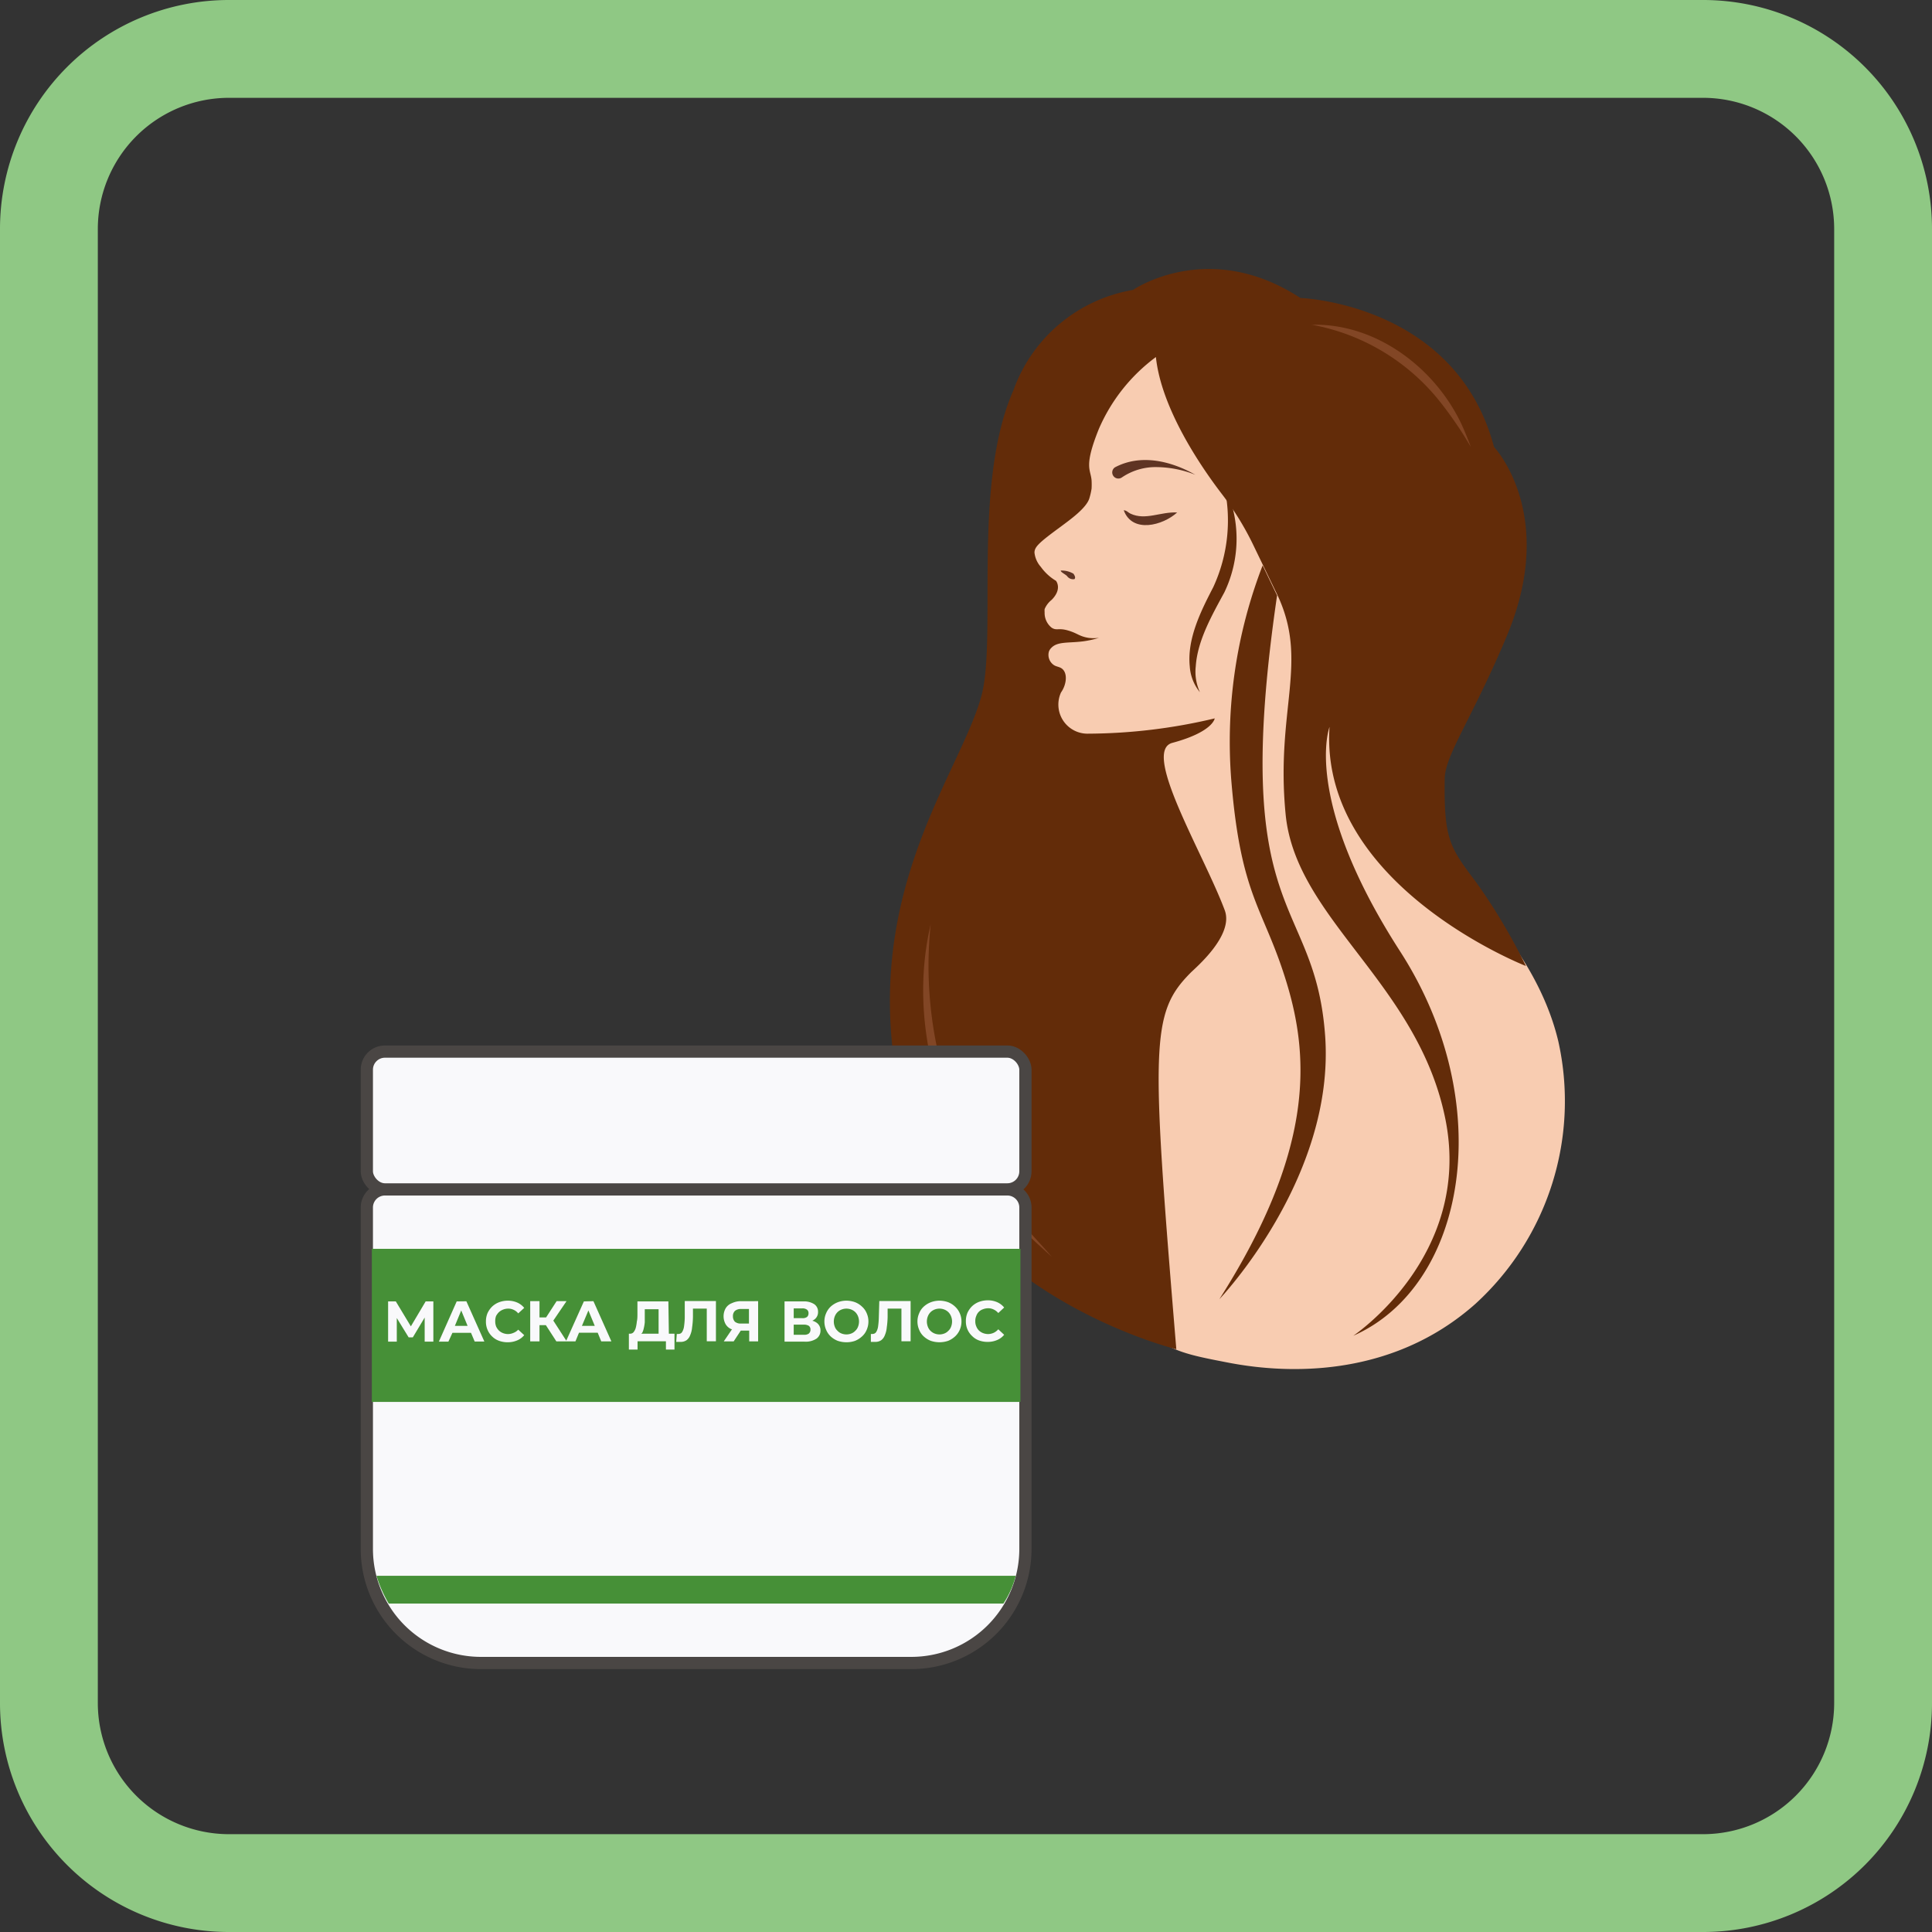 <svg xmlns="http://www.w3.org/2000/svg" viewBox="0 0 158 158"><rect x="0" y="0" width="158" height="158" fill="#333333" stroke="none"/><defs><style>.cls-1{fill:#8fc884;}.cls-2{fill:#f8ccb1;}.cls-3{fill:#632c09;}.cls-4{fill:#5f3423;}.cls-5{fill:#824625;}.cls-6,.cls-8{fill:#f9f9fb;}.cls-6{stroke:#4a4644;stroke-miterlimit:10;}.cls-7{fill:#469037;}</style></defs><g id="_10.2_Маски_для_волос" data-name="10.2 Маски для волос"><path class="cls-1" d="M139.28,8A10.73,10.73,0,0,1,150,18.72V139.28A10.73,10.73,0,0,1,139.28,150H18.72A10.73,10.73,0,0,1,8,139.28V18.72A10.73,10.73,0,0,1,18.72,8H139.28m0-8H18.72A18.72,18.72,0,0,0,0,18.72V139.28A18.72,18.72,0,0,0,18.72,158H139.28A18.72,18.72,0,0,0,158,139.28V18.72A18.72,18.72,0,0,0,139.28,0Z"/><path class="cls-2" d="M97.4,26.58c-4.9,1-7.7,4.81-9.15,6.77-2.29,3.09-3.91,6.78-5,15.48-1.39,11.38-3.18,26,3,29.26,2.43,1.26,4.93.18,6.33,2.14s0,4.49-1,8.36C90.07,94.68,89.32,104.71,94,109c1.62,1.49,3.37,1.84,6.1,2.37,2.23.44,12.47,2.45,20.56-4.74a22.45,22.45,0,0,0,6.78-21.47c-2-8.44-9.77-14.52-10.28-14.91-2-1.57-2.73-1.6-3.39-2.82-2.85-5.3,6.32-10.74,6.44-20.45.1-8.12-6.49-15.3-12.43-18.41C105.9,27.62,102,25.59,97.4,26.58Z"/><path class="cls-3" d="M103.26,46.24a40,40,0,0,0-2.57,17.5c.79,9.77,2.68,10.48,4.56,16.72s2.12,13.78-5.53,25.79c0,0,9.49-9.93,8.65-21.55s-7.86-9.18-3.93-36Z"/><path class="cls-3" d="M92.66,23.71s6.16-4.26,13.69.66c0,0,12.71.42,15.83,12.18,0,0,5.2,5.46,1.09,15.36-2.77,6.66-5.09,9.81-5.12,11.76-.08,5,.43,5.64,2.59,8.51A47.78,47.78,0,0,1,124.79,79s-16.92-6.6-16.06-19.55c0,0-2.27,5.88,5.77,18.35s5.42,27.36-3.83,31.44c0,0,9.74-6.5,7.55-17.64s-12.24-16.4-13.08-25,1.94-12.45-.7-18l-2-4.14a23.79,23.79,0,0,0-2.47-4c-1.84-2.39-5-7.09-5.44-11.26a14.42,14.42,0,0,0-4.67,5.89c-1.25,3.11-.66,3.28-.59,4.2a5.93,5.93,0,0,1,0,.67,5.6,5.6,0,0,1-.19.82c-.26.78-1.51,1.68-2.33,2.29-1.8,1.32-2.14,1.65-2.15,2.12a2.09,2.09,0,0,0,.52,1.17,4.12,4.12,0,0,0,1.24,1.14s.54.66-.36,1.56a1.91,1.91,0,0,0-.57.75,1.4,1.4,0,0,0,0,.26A1.54,1.54,0,0,0,86,51.33c.41.27.55,0,1.34.23s.9.47,1.65.6a3.17,3.17,0,0,0,.89,0,7.84,7.84,0,0,1-1.31.29c-1.2.15-2.07,0-2.58.52a.81.81,0,0,0-.21.32,1,1,0,0,0,.34,1.05c.2.17.44.17.65.29.57.33.48,1.32,0,2A2.38,2.38,0,0,0,89,60a45.32,45.32,0,0,0,10.34-1.25s-.12,1.1-3.46,2c-2.56.67,2.55,9.06,4.28,13.69.77,2.07-2.42,4.73-2.81,5.13-3.27,3.31-3.21,5.91-1.15,30.77,0,0-19.19-4.68-22.61-20.88s4.94-26.14,6.67-32.55c1.29-4.75-.78-17.3,2.62-25A12.64,12.64,0,0,1,92.66,23.71Z"/><path class="cls-4" d="M91.18,38.22c2.13-1.13,4.61-.51,6.58.61a8.8,8.8,0,0,0-3.15-.63,4.9,4.9,0,0,0-2.87.85.5.5,0,1,1-.56-.83Z"/><path class="cls-5" d="M76.11,75.6a32.69,32.69,0,0,0,7.43,24.34c.76,1,1.66,1.87,2.47,2.84-.93-.85-1.88-1.68-2.75-2.6-6-6.43-9.18-15.88-7.15-24.58Z"/><path class="cls-5" d="M107.24,26.56c5.21-.15,10,3.42,12.22,8,.31.66.58,1.34.83,2A31.46,31.46,0,0,0,117.88,33a17.37,17.37,0,0,0-10.64-6.45Z"/><path class="cls-4" d="M91.9,41.73c.23,0,.39.21.56.28,1.22.57,2.45-.17,3.81-.1-1.18,1.07-3.67,1.73-4.37-.18Z"/><path class="cls-4" d="M86.79,46.66a1.88,1.88,0,0,1,1,.26c.06.1.21.3.08.44a.6.6,0,0,1-.6-.24c-.14-.16-.53-.32-.52-.46Z"/><path class="cls-3" d="M100.07,39.56a10.11,10.11,0,0,1,.06,8.88c-1,1.85-2.2,3.93-2.34,6.05a4,4,0,0,0,.34,2.12,3.71,3.71,0,0,1-.83-2.11c-.23-2.26.91-4.53,1.92-6.48a13,13,0,0,0,.85-8.46Z"/><path class="cls-6" d="M31.48,97.27h50.9a1.48,1.48,0,0,1,1.48,1.48v27.92A9.33,9.33,0,0,1,74.53,136H39.33A9.33,9.33,0,0,1,30,126.67V98.75a1.48,1.48,0,0,1,1.48-1.48Z"/><rect class="cls-6" x="30" y="86" width="53.86" height="11.27" rx="1.48"/><path class="cls-7" d="M82.06,131.14H31.79a10.27,10.27,0,0,1-1-2.27H83.07A7.56,7.56,0,0,1,82.06,131.14Z"/><rect class="cls-7" x="30.41" y="102.13" width="53.04" height="12.52"/><polygon class="cls-8" points="34.81 106.43 33.6 108.47 32.37 106.43 31.74 106.43 31.74 109.72 32.45 109.72 32.45 107.79 33.42 109.37 33.76 109.37 34.73 107.75 34.73 109.72 35.44 109.72 35.44 106.43 34.81 106.43"/><path class="cls-8" d="M37.35,106.43l-1.46,3.29h.78L37,109h1.52l.3.71h.79l-1.47-3.29Zm-.15,2,.52-1.26.52,1.26Z"/><path class="cls-8" d="M40.8,107.31a1.08,1.08,0,0,1,.34-.21,1.12,1.12,0,0,1,.42-.08,1,1,0,0,1,.45.1,1,1,0,0,1,.37.29l.49-.45a1.49,1.49,0,0,0-.58-.44,1.89,1.89,0,0,0-.77-.15,2,2,0,0,0-.71.13,1.71,1.71,0,0,0-.56.35,1.83,1.83,0,0,0-.38.54,1.72,1.72,0,0,0-.13.68,1.65,1.65,0,0,0,.13.68,1.58,1.58,0,0,0,.37.54,1.54,1.54,0,0,0,.57.36,2,2,0,0,0,.71.12,1.92,1.92,0,0,0,.77-.15,1.47,1.47,0,0,0,.58-.43l-.49-.45A1,1,0,0,1,42,109a1.14,1.14,0,0,1-.45.1,1.12,1.12,0,0,1-.42-.08,1,1,0,0,1-.34-.22,1.12,1.12,0,0,1-.22-.33,1.18,1.18,0,0,1-.07-.43,1.16,1.16,0,0,1,.07-.42A1.33,1.33,0,0,1,40.8,107.31Z"/><path class="cls-8" d="M47.75,106.43l-1.44,3.21L45.25,108l1.08-1.59h-.81l-.86,1.33h-.54v-1.33h-.76v3.29h.76v-1.33h.52l.86,1.33h1.56l.29-.71h1.53l.29.71H50l-1.47-3.29Zm-.16,2,.53-1.26.52,1.26Z"/><path class="cls-8" d="M54.66,106.43H52.13l0,1c0,.23,0,.45-.05.65a3.09,3.09,0,0,1-.09.52,1,1,0,0,1-.18.35.36.36,0,0,1-.28.12h-.1v1.3h.71v-.68h2.32v.68h.7v-1.3h-.46ZM52.52,109a1.53,1.53,0,0,0,.13-.38,3.34,3.34,0,0,0,.08-.49c0-.18,0-.38,0-.58v-.48h1.13v2H52.44Z"/><path class="cls-8" d="M56,107.76a6.1,6.1,0,0,1-.06.72,1.17,1.17,0,0,1-.16.46.34.34,0,0,1-.3.15.27.27,0,0,1-.13,0l-.05.65.2,0,.17,0a.83.83,0,0,0,.48-.14.89.89,0,0,0,.29-.4,2.06,2.06,0,0,0,.16-.64,6.79,6.79,0,0,0,.07-.85l0-.69h1.13v2.67h.75v-3.29H56Z"/><path class="cls-8" d="M59.84,106.58a1,1,0,0,0-.5.42,1.34,1.34,0,0,0,0,1.29,1,1,0,0,0,.47.41l.06,0-.68,1H60l.58-.88h.69v.88H62v-3.29H60.59A1.73,1.73,0,0,0,59.84,106.58Zm1.41.47v1.19h-.66a.72.72,0,0,1-.49-.15.62.62,0,0,1-.16-.44.58.58,0,0,1,.17-.45.75.75,0,0,1,.5-.15Z"/><path class="cls-8" d="M66.75,108.15a1,1,0,0,0-.32-.14,1,1,0,0,0,.17-.1.74.74,0,0,0,.3-.63.73.73,0,0,0-.32-.63,1.54,1.54,0,0,0-.89-.22H64.16v3.29h1.62a1.6,1.6,0,0,0,1-.25.81.81,0,0,0,.32-.68A.75.75,0,0,0,66.75,108.15ZM64.91,107h.71a.59.59,0,0,1,.38.11.34.34,0,0,1,.12.29.38.38,0,0,1-.12.3.59.59,0,0,1-.38.1h-.71Zm1.24,2.06a.66.66,0,0,1-.4.1h-.84v-.83h.84a.74.74,0,0,1,.4.1.36.36,0,0,1,.13.31A.38.38,0,0,1,66.15,109.05Z"/><path class="cls-8" d="M70.5,106.86a1.74,1.74,0,0,0-.56-.36,2.09,2.09,0,0,0-.72-.13,2,2,0,0,0-.71.13,1.83,1.83,0,0,0-.58.36,1.58,1.58,0,0,0-.37.54,1.64,1.64,0,0,0-.14.67,1.69,1.69,0,0,0,.14.68,1.58,1.58,0,0,0,.37.54,1.85,1.85,0,0,0,.57.36,2.18,2.18,0,0,0,.72.12,2.09,2.09,0,0,0,.72-.12,1.92,1.92,0,0,0,.56-.36,1.47,1.47,0,0,0,.38-.54,1.69,1.69,0,0,0,.14-.68,1.64,1.64,0,0,0-.14-.67A1.47,1.47,0,0,0,70.5,106.86Zm-.33,1.64a.83.83,0,0,1-.22.33.87.87,0,0,1-.32.22,1.09,1.09,0,0,1-.82,0,.87.87,0,0,1-.32-.22.83.83,0,0,1-.22-.33,1.18,1.18,0,0,1-.08-.43,1.16,1.16,0,0,1,.08-.42,1,1,0,0,1,.22-.34,1,1,0,0,1,.32-.21,1.09,1.09,0,0,1,.82,0,1,1,0,0,1,.32.21,1,1,0,0,1,.22.34,1.16,1.16,0,0,1,.08.42A1.18,1.18,0,0,1,70.17,108.5Z"/><path class="cls-8" d="M71.87,107.76a6.1,6.1,0,0,1-.06.72,1.17,1.17,0,0,1-.16.46.34.34,0,0,1-.3.15.27.27,0,0,1-.13,0l0,.65.2,0,.17,0a.83.83,0,0,0,.48-.14.89.89,0,0,0,.29-.4,2.06,2.06,0,0,0,.16-.64,6.79,6.79,0,0,0,.07-.85l0-.69h1.13v2.67h.75v-3.29H71.91Z"/><path class="cls-8" d="M78.11,106.86a1.74,1.74,0,0,0-.56-.36,2.09,2.09,0,0,0-.72-.13,2,2,0,0,0-.71.13,1.83,1.83,0,0,0-.58.36,1.45,1.45,0,0,0-.37.54,1.64,1.64,0,0,0-.14.67,1.69,1.69,0,0,0,.14.68,1.45,1.45,0,0,0,.37.54,1.85,1.85,0,0,0,.57.36,2.22,2.22,0,0,0,1.44,0,1.92,1.92,0,0,0,.56-.36,1.6,1.6,0,0,0,.38-.54,1.69,1.69,0,0,0,.14-.68,1.64,1.64,0,0,0-.14-.67A1.6,1.6,0,0,0,78.11,106.86Zm-.33,1.64a.83.83,0,0,1-.22.33.87.87,0,0,1-.32.22,1.09,1.09,0,0,1-.82,0,1,1,0,0,1-.33-.22.93.93,0,0,1-.21-.33,1.18,1.18,0,0,1-.08-.43,1.16,1.16,0,0,1,.08-.42,1,1,0,0,1,.22-.34,1,1,0,0,1,.32-.21,1.09,1.09,0,0,1,.82,0,1,1,0,0,1,.32.21,1,1,0,0,1,.22.34,1.16,1.16,0,0,1,.08.42A1.18,1.18,0,0,1,77.78,108.5Z"/><path class="cls-8" d="M81.26,109a1.14,1.14,0,0,1-.45.1,1.16,1.16,0,0,1-.42-.08,1,1,0,0,1-.34-.22.93.93,0,0,1-.21-.33,1,1,0,0,1-.08-.43,1,1,0,0,1,.08-.42.87.87,0,0,1,.55-.55,1.16,1.16,0,0,1,.42-.08,1,1,0,0,1,.45.1,1.13,1.13,0,0,1,.38.29l.48-.45a1.49,1.49,0,0,0-.58-.44,1.89,1.89,0,0,0-.77-.15,2.08,2.08,0,0,0-.71.13,1.71,1.71,0,0,0-.56.35,1.83,1.83,0,0,0-.38.54,1.72,1.72,0,0,0-.13.68,1.65,1.65,0,0,0,.13.68,1.6,1.6,0,0,0,.38.54,1.5,1.5,0,0,0,.56.36,2,2,0,0,0,.71.12,1.89,1.89,0,0,0,.77-.15,1.47,1.47,0,0,0,.58-.43l-.48-.45A1.13,1.13,0,0,1,81.26,109Z"/></g></svg>